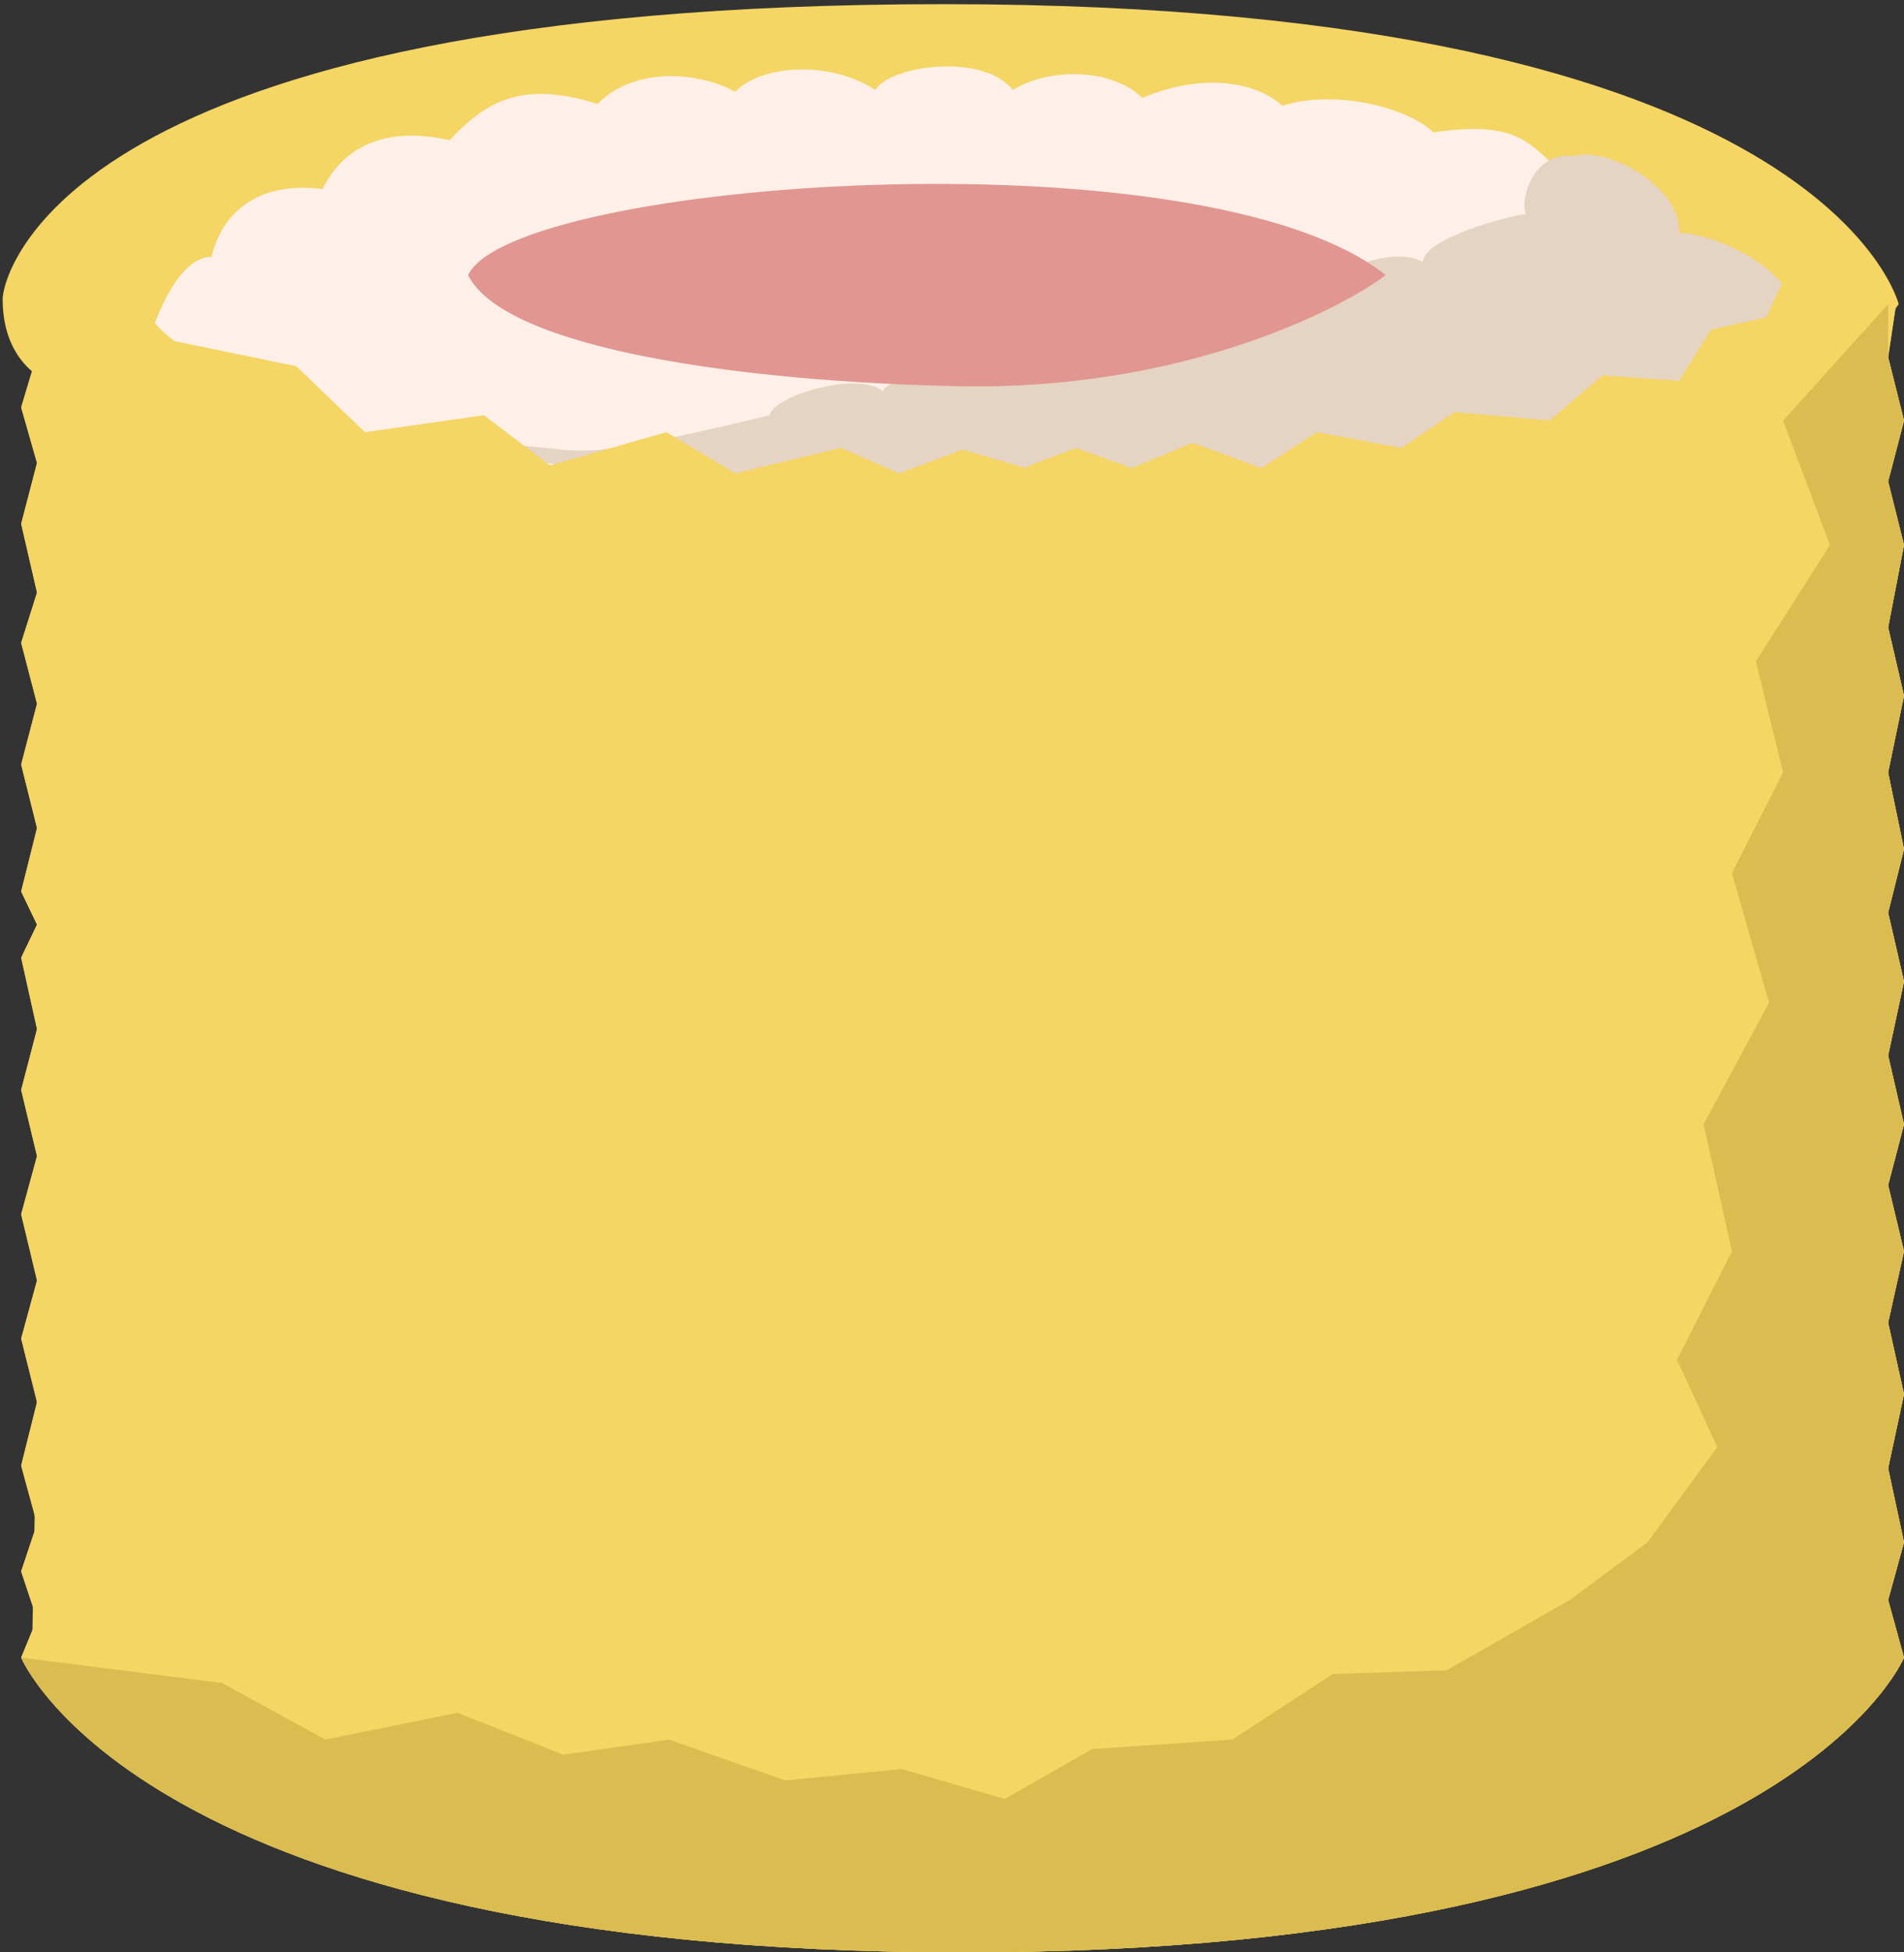 <svg width="360" height="369" viewBox="0 0 360 369" fill="none" xmlns="http://www.w3.org/2000/svg">
<rect x="0" y="0" width="360" height="369" fill="#333333" stroke="none"/>
<path d="M5.999 314.786C5.999 314.786 11.625 268.214 178.5 268.214C345.375 268.214 356.5 312.786 356.5 312.786L347.499 73.286L359 57.5C359 57.5 345.375 0.786 178.5 0.786C11.625 0.786 0.5 52.286 0.5 56.5C0.5 69.286 9.499 72.286 9.499 72.286C9.511 143.906 5.999 314.786 5.999 314.786Z" fill="#F5D563"/>
<path d="M28 285C28 285 37.625 246.715 182 246.715C326.375 246.715 336 285 336 285V64.857C336 64.857 329.5 43 317.5 44.5C314.5 37.5 302.5 32 296 33.5C289 26.5 286.5 22.83 271 25C265.5 19.83 251.5 17 242.5 20C237.5 15.5 227.5 13.641 216 18.5C210.5 13.141 199 12.5 191.5 17C186 10 168.5 12.239 165.5 17C157 11.428 144 12.171 139 17.359C132.5 13.653 120 12.415 113 19.652C98 14.915 91.5 19.707 85 26.5C72 23.555 64.5 28.5 61 35.735C47 34 41.5 42 40 48.539C32.5 48.539 28 64.857 28 64.857V285Z" fill="#FEF0E8"/>
<path d="M341.5 62C338.667 71.5 321.4 92.1 275 98.5C228.6 104.9 126 91.5 80.5 84C117.148 82.95 97.587 89.936 145.5 78.5C146.3 74.709 162.5 70 167 74C167 73.209 168.233 72.533 170.174 71.966C173.931 68.872 179.451 64.083 192.601 69.611C192.995 69.619 193.323 69.633 193.573 69.653C195.05 65.144 217.138 59.638 222.5 65C222.5 60.779 240 55 245.5 58.5C245.1 54.371 262 45.5 269 49.5C269.4 44.912 285.333 40.812 288.5 40.454C287.3 37.617 290 28.5 297.5 29.5C297.603 29.453 297.715 29.426 297.835 29.416C304.767 27.866 317.894 35.668 317.5 44C322 44 337.983 48.548 341.5 62Z" fill="#E5D4C3"/>
<path d="M262 52C227.5 24.5 97 34 88.5 52C95.5 66 140.7 72.2 181.5 73C222.3 73.8 252.167 59.333 262 52Z" fill="#E19691"/>
<path d="M4 57C4 57 47.5 118.572 182 118.572C316.5 118.572 358.5 57.5 358.5 57.5L357 67.5L360 79.5L357 91L360 103L357 118.572L360 131.5L357 146L360 160.5L357 172.5L360 185.5L357 199.5L360 212.5L357 224L360 236.5L357 250L360 263.5L357 277.5L360 291.5L357 302.393L360 313.286C360 313.286 337 369 182 369C27 369 4 313.286 4 313.286L7 306L4 297L7 288L4 277L7 265L4 253L7 242L4 229.5L7 218.5L4 206L7 194.5L4 181L7 174.75L4 168.5L7 156.5L4 144.5L7 133L4 121.5L7 112L4 99L7 87.5L4 77L7 67L4 57Z" fill="#F5D563"/>
<path d="M4 57C4 57 47.5 118.572 182 118.572C316.5 118.572 358.5 57.5 358.5 57.5L357 67.5L360 79.5L357 91L360 103L357 118.572L360 131.5L357 146L360 160.5L357 172.5L360 185.5L357 199.5L360 212.5L357 224L360 236.5L357 250L360 263.5L357 277.5L360 291.5L357 302.393L360 313.286C360 313.286 337 369 182 369C27 369 4 313.286 4 313.286L7 306L4 297L7 288L4 277L7 265L4 253L7 242L4 229.5L7 218.5L4 206L7 194.5L4 181L7 174.75L4 168.5L7 156.5L4 144.5L7 133L4 121.5L7 112L4 99L7 87.5L4 77L7 67L4 57Z" fill="#F5D563"/>
<path d="M22 45C22 45 23.399 57.494 33 64.5L56 69.238L69 81.708L91.5 78.5L104 88L126 81.708L139 89.5L159 84.666L170 89.5L182 85L194 88.5C193 88.515 203.5 84.709 203.5 84.709L214 88.5L225.5 83.724L238.5 88.5L249 81.708L265 84.709L275 77.909L293 79.5L303 70.959L317.5 72L323.5 62.332L334 60C334 60 337.497 52.057 339 50.165C341.494 47.026 342 45 342 45V275C342 275 332 325 182 325C32 325 22 275 22 275V45Z" fill="#F5D563"/>
<path d="M22 45C22 45 23.399 57.494 33 64.5L56 69.238L69 81.708L91.5 78.5L104 88L126 81.708L139 89.5L159 84.666L170 89.5L182 85L194 88.5C193 88.515 203.5 84.709 203.5 84.709L214 88.5L225.5 83.724L238.5 88.5L249 81.708L265 84.709L275 77.909L293 79.5L303 70.959L317.5 72L323.5 62.332L334 60C334 60 337.497 52.057 339 50.165C341.494 47.026 342 45 342 45V275C342 275 332 325 182 325C32 325 22 275 22 275V45Z" fill="#F5D563"/>
<path d="M182 369C337 369 360 313.286 360 313.286L357 302.393L360 291.5L357 277.5L360 263.5L357 250L360 236.5L357 224L360 212.5L357 199.5L360 185.5L357 172.5L360 160.5L357 146L360 131.5L357 118.572L360 103L357 91L360 79.5L357 67.5V57.5L337.135 79.5L346 103L331.994 125L337.135 146L327.473 165L334.48 189.5L322.106 212.5L327.473 236.5L317.077 257L324.705 273.5L311.5 291.5L296.817 302.393L273.5 315.69L252 316.376L233 328.783L206.5 330.572L190 340L170.5 334.349L148.5 336.5L126.5 328.783L106.5 331.629L86.5 323.723L61.5 328.783L42 318.093L23 315.69L4 313.286C4 313.286 27 369 182 369Z" fill="#DBBC50"/>
</svg>
